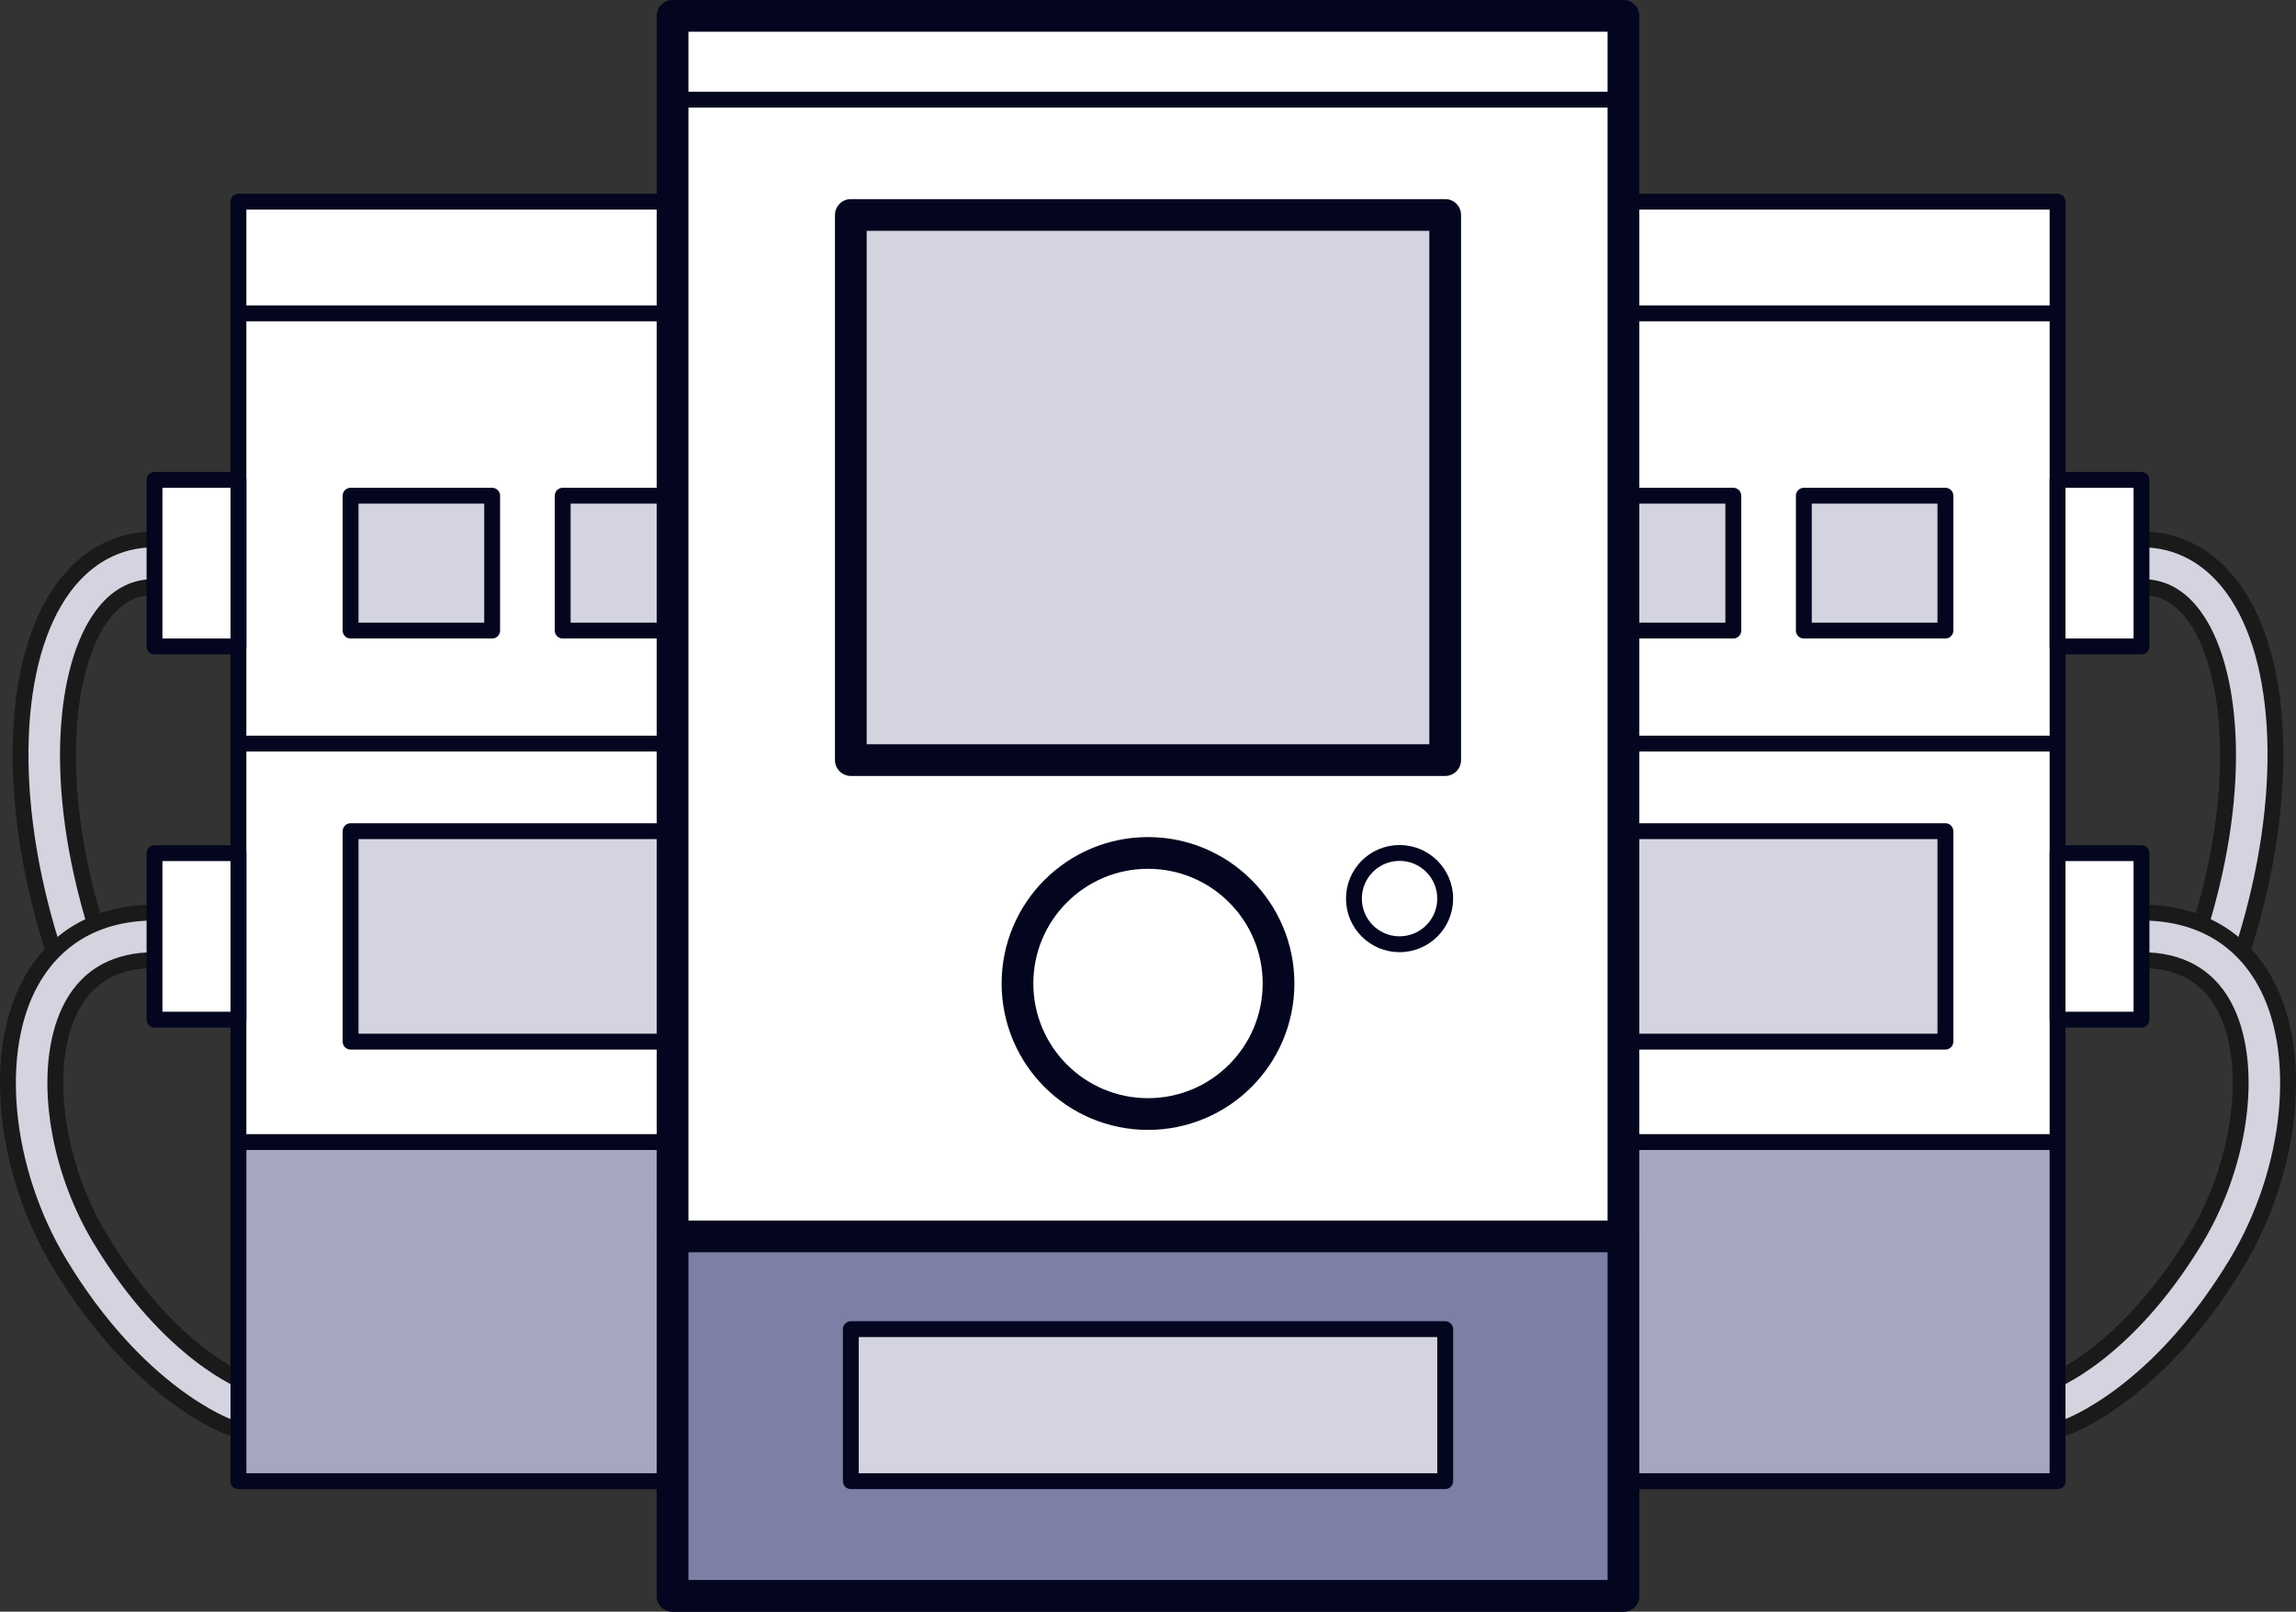 <?xml version="1.0" encoding="UTF-8" standalone="no"?>
<!-- Generator: Adobe Illustrator 17.1.0, SVG Export Plug-In . SVG Version: 6.00 Build 0)  -->

<svg
   xmlns:dc="http://purl.org/dc/elements/1.1/"
   xmlns:cc="http://creativecommons.org/ns#"
   xmlns:rdf="http://www.w3.org/1999/02/22-rdf-syntax-ns#"
   xmlns:svg="http://www.w3.org/2000/svg"
   xmlns="http://www.w3.org/2000/svg"
   xmlns:sodipodi="http://sodipodi.sourceforge.net/DTD/sodipodi-0.dtd"
   xmlns:inkscape="http://www.inkscape.org/namespaces/inkscape"
   version="1.1"
   id="Layer_1"
   x="0px"
   y="0px"
   width="144.787px"
   height="101.621px"
   viewBox="0 0 144.787 101.621"
   enable-background="new 0 0 144.787 101.621"
   xml:space="preserve"
   sodipodi:docname="catalog-01.svg"
   inkscape:version="0.92.3 (2405546, 2018-03-11)"><rect x="0" y="0" width="144.787" height="101.621" fill="#333333" stroke="none"/><defs
   id="defs95" /><sodipodi:namedview
   pagecolor="#ffffff"
   bordercolor="#666666"
   borderopacity="1"
   objecttolerance="10"
   gridtolerance="10"
   guidetolerance="10"
   inkscape:pageopacity="0"
   inkscape:pageshadow="2"
   inkscape:window-width="1187"
   inkscape:window-height="636"
   id="namedview93"
   showgrid="false"
   inkscape:zoom="1.0947109"
   inkscape:cx="-54.47339"
   inkscape:cy="-10.533095"
   inkscape:window-x="0"
   inkscape:window-y="0"
   inkscape:window-maximized="0"
   inkscape:current-layer="g88" />
<g
   id="g90">
	<g
   id="g70">
		<g
   id="g34">
			<g
   id="g4">
				<path
   fill="#D4D4E0"
   stroke="#1A1A1A"
   stroke-miterlimit="10"
   d="M4.66,60.542      c-0.64,0-1.232-0.413-1.432-1.055C0.391,50.356,0.696,41.551,4.007,37.055      c1.468-1.993,3.452-3.047,5.737-3.047c0.829,0,1.5,0.671,1.5,1.5s-0.671,1.5-1.5,1.5      c-1.331,0-2.417,0.597-3.322,1.826c-2.265,3.076-3.246,10.379-0.329,19.762      c0.246,0.791-0.196,1.632-0.987,1.878C4.958,60.52,4.808,60.542,4.66,60.542z      "
   id="path2" />
			</g>
			<g
   id="g8">
				<path
   fill="#D4D4E0"
   stroke="#1A1A1A"
   stroke-miterlimit="10"
   d="M15.036,90.098      c-0.165,0-0.332-0.027-0.496-0.085c-0.235-0.082-5.817-2.111-10.789-10.354      c-3.539-5.868-4.282-13.359-1.768-17.813c1.59-2.816,4.274-4.305,7.761-4.305      c0.829,0,1.5,0.671,1.5,1.5s-0.671,1.5-1.5,1.5c-2.375,0-4.107,0.935-5.148,2.78      c-1.983,3.513-1.242,9.871,1.725,14.789c4.419,7.328,9.164,9.056,9.211,9.072      c0.782,0.273,1.194,1.129,0.92,1.911      C16.235,89.711,15.655,90.098,15.036,90.098z"
   id="path6" />
			</g>
			
				<rect
   x="15.036"
   y="12.715"
   fill="#FFFFFF"
   stroke="#03061E"
   stroke-linecap="round"
   stroke-linejoin="round"
   stroke-miterlimit="10"
   width="44.538"
   height="80.675"
   id="rect10" />
			
				<rect
   x="15.036"
   y="72.01"
   fill="#A5A7C0"
   stroke="#03061E"
   stroke-linecap="round"
   stroke-linejoin="round"
   stroke-miterlimit="10"
   width="44.538"
   height="21.38"
   id="rect12" />
			
				<line
   fill="none"
   stroke="#03061E"
   stroke-linecap="round"
   stroke-linejoin="round"
   stroke-miterlimit="10"
   x1="15.036"
   y1="19.759"
   x2="59.574"
   y2="19.759"
   id="line14" />
			
				<line
   fill="none"
   stroke="#03061E"
   stroke-linecap="round"
   stroke-linejoin="round"
   stroke-miterlimit="10"
   x1="15.036"
   y1="46.885"
   x2="59.574"
   y2="46.885"
   id="line16" />
			
				<rect
   x="22.108"
   y="31.256"
   fill="#D4D4E0"
   stroke="#03061E"
   stroke-linecap="round"
   stroke-linejoin="round"
   stroke-miterlimit="10"
   width="8.927"
   height="8.504"
   id="rect18" />
			
				<rect
   x="22.108"
   y="52.407"
   fill="#D4D4E0"
   stroke="#03061E"
   stroke-linecap="round"
   stroke-linejoin="round"
   stroke-miterlimit="10"
   width="22.302"
   height="13.27"
   id="rect20" />
			
				<line
   fill="#D4D4E0"
   stroke="#03061E"
   stroke-linecap="round"
   stroke-linejoin="round"
   stroke-miterlimit="10"
   x1="50.585"
   y1="65.677"
   x2="50.585"
   y2="52.407"
   id="line22" />
			
				<rect
   x="35.483"
   y="31.256"
   fill="#D4D4E0"
   stroke="#03061E"
   stroke-linecap="round"
   stroke-linejoin="round"
   stroke-miterlimit="10"
   width="8.927"
   height="8.504"
   id="rect24" />
			
				<circle
   fill="#FFFFFF"
   stroke="#03061E"
   stroke-linecap="round"
   stroke-linejoin="round"
   stroke-miterlimit="10"
   cx="50.585"
   cy="35.508"
   r="2.302"
   id="circle26" />
			
				<circle
   fill="#FFFFFF"
   stroke="#03061E"
   stroke-linecap="round"
   stroke-linejoin="round"
   stroke-miterlimit="10"
   cx="50.585"
   cy="57.854"
   r="2.302"
   id="circle28" />
			
				<rect
   x="9.744"
   y="30.258"
   fill="#FFFFFF"
   stroke="#03061E"
   stroke-linecap="round"
   stroke-linejoin="round"
   stroke-miterlimit="10"
   width="5.292"
   height="10.5"
   id="rect30" />
			
				<rect
   x="9.744"
   y="53.792"
   fill="#FFFFFF"
   stroke="#03061E"
   stroke-linecap="round"
   stroke-linejoin="round"
   stroke-miterlimit="10"
   width="5.292"
   height="10.5"
   id="rect32" />
		</g>
		<g
   id="g68">
			<g
   id="g38">
				<path
   fill="#D4D4E0"
   stroke="#1A1A1A"
   stroke-miterlimit="10"
   d="M140.127,60.542      c0.64,0,1.232-0.413,1.432-1.055c2.837-9.131,2.532-17.936-0.779-22.432      c-1.468-1.993-3.452-3.047-5.737-3.047c-0.829,0-1.5,0.671-1.5,1.5s0.671,1.5,1.5,1.5      c1.331,0,2.417,0.597,3.322,1.826c2.265,3.076,3.246,10.379,0.329,19.762      c-0.246,0.791,0.196,1.632,0.987,1.878      C139.829,60.52,139.979,60.542,140.127,60.542z"
   id="path36" />
			</g>
			<g
   id="g42">
				<path
   fill="#D4D4E0"
   stroke="#1A1A1A"
   stroke-miterlimit="10"
   d="M129.751,90.098      c0.165,0,0.332-0.027,0.496-0.085c0.235-0.082,5.817-2.111,10.789-10.354      c3.539-5.868,4.282-13.359,1.768-17.813c-1.59-2.816-4.274-4.305-7.761-4.305      c-0.829,0-1.5,0.671-1.5,1.5s0.671,1.5,1.5,1.5c2.375,0,4.107,0.935,5.148,2.78      c1.983,3.513,1.242,9.871-1.725,14.789c-4.419,7.328-9.164,9.056-9.211,9.072      c-0.782,0.273-1.194,1.129-0.92,1.911      C128.552,89.711,129.132,90.098,129.751,90.098z"
   id="path40" />
			</g>
			
				<rect
   x="85.213"
   y="12.715"
   fill="#FFFFFF"
   stroke="#03061E"
   stroke-linecap="round"
   stroke-linejoin="round"
   stroke-miterlimit="10"
   width="44.538"
   height="80.675"
   id="rect44" />
			
				<rect
   x="85.213"
   y="72.01"
   fill="#A5A7C0"
   stroke="#03061E"
   stroke-linecap="round"
   stroke-linejoin="round"
   stroke-miterlimit="10"
   width="44.538"
   height="21.38"
   id="rect46" />
			
				<line
   fill="none"
   stroke="#03061E"
   stroke-linecap="round"
   stroke-linejoin="round"
   stroke-miterlimit="10"
   x1="129.751"
   y1="19.759"
   x2="85.213"
   y2="19.759"
   id="line48" />
			
				<line
   fill="none"
   stroke="#03061E"
   stroke-linecap="round"
   stroke-linejoin="round"
   stroke-miterlimit="10"
   x1="129.751"
   y1="46.885"
   x2="85.213"
   y2="46.885"
   id="line50" />
			
				<rect
   x="113.751"
   y="31.256"
   fill="#D4D4E0"
   stroke="#03061E"
   stroke-linecap="round"
   stroke-linejoin="round"
   stroke-miterlimit="10"
   width="8.927"
   height="8.504"
   id="rect52" />
			
				<rect
   x="100.376"
   y="52.407"
   fill="#D4D4E0"
   stroke="#03061E"
   stroke-linecap="round"
   stroke-linejoin="round"
   stroke-miterlimit="10"
   width="22.302"
   height="13.27"
   id="rect54" />
			
				<line
   fill="#D4D4E0"
   stroke="#03061E"
   stroke-linecap="round"
   stroke-linejoin="round"
   stroke-miterlimit="10"
   x1="94.202"
   y1="65.677"
   x2="94.202"
   y2="52.407"
   id="line56" />
			
				<rect
   x="100.376"
   y="31.256"
   fill="#D4D4E0"
   stroke="#03061E"
   stroke-linecap="round"
   stroke-linejoin="round"
   stroke-miterlimit="10"
   width="8.927"
   height="8.504"
   id="rect58" />
			
				<circle
   fill="#FFFFFF"
   stroke="#03061E"
   stroke-linecap="round"
   stroke-linejoin="round"
   stroke-miterlimit="10"
   cx="94.202"
   cy="35.508"
   r="2.302"
   id="circle60" />
			
				<circle
   fill="#FFFFFF"
   stroke="#03061E"
   stroke-linecap="round"
   stroke-linejoin="round"
   stroke-miterlimit="10"
   cx="94.202"
   cy="57.854"
   r="2.302"
   id="circle62" />
			
				<rect
   x="129.751"
   y="30.258"
   fill="#FFFFFF"
   stroke="#03061E"
   stroke-linecap="round"
   stroke-linejoin="round"
   stroke-miterlimit="10"
   width="5.292"
   height="10.5"
   id="rect64" />
			
				<rect
   x="129.751"
   y="53.792"
   fill="#FFFFFF"
   stroke="#03061E"
   stroke-linecap="round"
   stroke-linejoin="round"
   stroke-miterlimit="10"
   width="5.292"
   height="10.5"
   id="rect66" />
		</g>
	</g>
	<g
   id="g88">
		
			<rect
   x="42.413"
   y="1"
   fill="#FFFFFF"
   stroke="#03061E"
   stroke-width="2"
   stroke-linecap="round"
   stroke-linejoin="round"
   stroke-miterlimit="10"
   width="59.962"
   height="99.621"
   id="rect72" />
		
			<rect
   x="42.413"
   y="77.959"
   fill="#7C80A5"
   stroke="#03061E"
   stroke-width="2"
   stroke-linecap="round"
   stroke-linejoin="round"
   stroke-miterlimit="10"
   width="59.962"
   height="22.662"
   id="rect74" />
		
			<line
   fill="none"
   stroke="#03061E"
   stroke-linecap="round"
   stroke-linejoin="round"
   stroke-miterlimit="10"
   x1="42.413"
   y1="6.285"
   x2="102.374"
   y2="6.285"
   id="line76" />
		
			<rect
   x="53.653"
   y="13.555"
   fill="#D4D4E0"
   stroke="#03061E"
   stroke-width="2"
   stroke-linecap="round"
   stroke-linejoin="round"
   stroke-miterlimit="10"
   width="37.482"
   height="34.37"
   id="rect78" />
		
			<rect
   x="53.653"
   y="83.806"
   fill="#D4D4E0"
   stroke="#03061E"
   stroke-linecap="round"
   stroke-linejoin="round"
   stroke-miterlimit="10"
   width="37.482"
   height="9.584"
   id="rect80" />
		
			<circle
   fill="#FFFFFF"
   stroke="#03061E"
   stroke-width="2"
   stroke-linecap="round"
   stroke-linejoin="round"
   stroke-miterlimit="10"
   cx="72.394"
   cy="62.011"
   r="8.231"
   id="circle82" />
		
			<circle
   fill="#FFFFFF"
   stroke="#03061E"
   stroke-linecap="round"
   stroke-linejoin="round"
   stroke-miterlimit="10"
   cx="88.257"
   cy="56.659"
   r="2.878"
   id="circle84" />
		
	</g>
</g>
</svg>